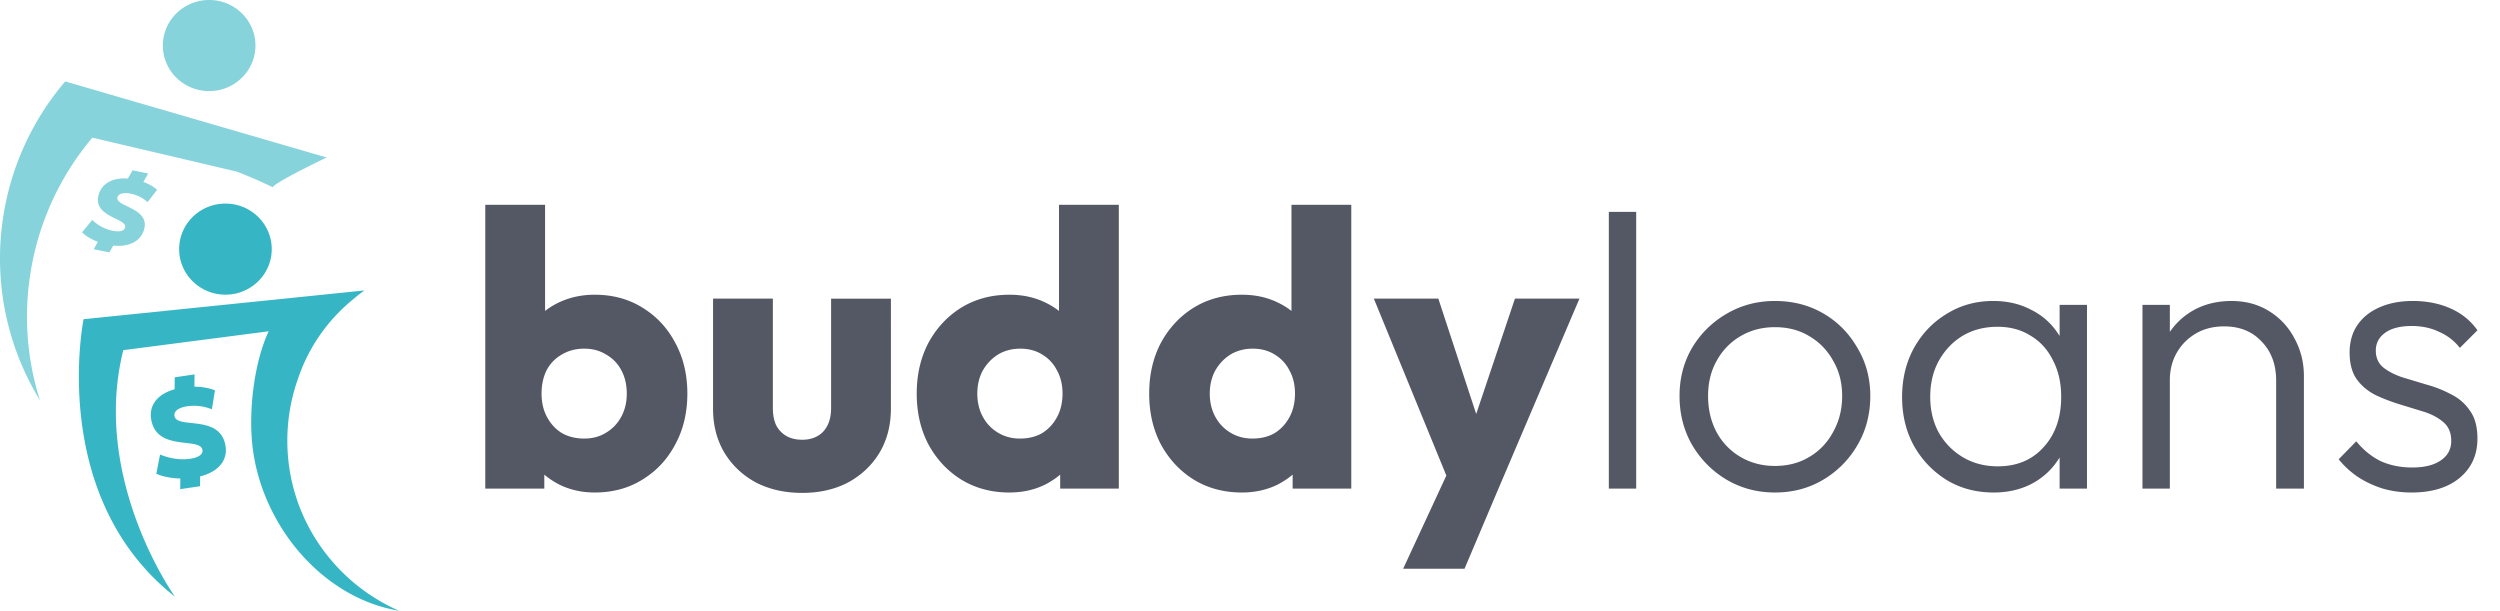 <svg xmlns="http://www.w3.org/2000/svg" width="307" height="75" fill="none"><path d="M73.032 60.48c-1.568 0-3.008-.32-4.32-.96-1.312-.672-2.384-1.552-3.216-2.64a7.3 7.3 0 0 1-1.44-3.744v-9.84c.128-1.376.608-2.592 1.44-3.648.832-1.088 1.904-1.936 3.216-2.544s2.752-.912 4.32-.912c2.208 0 4.16.528 5.856 1.584 1.728 1.056 3.072 2.496 4.032 4.32.992 1.824 1.488 3.904 1.488 6.24s-.496 4.416-1.488 6.24c-.96 1.824-2.304 3.264-4.032 4.32-1.696 1.056-3.648 1.584-5.856 1.584zM59.592 60V25.152h7.344v17.232l-1.2 5.664 1.104 5.664V60h-7.248zm12.144-6.144c1.024 0 1.92-.24 2.688-.72.8-.48 1.424-1.136 1.872-1.968s.672-1.776.672-2.832c0-1.088-.224-2.048-.672-2.88s-1.072-1.472-1.872-1.92c-.768-.48-1.664-.72-2.688-.72s-1.936.24-2.736.72c-.8.448-1.424 1.088-1.872 1.92-.416.832-.624 1.792-.624 2.88s.224 2.048.672 2.88 1.056 1.488 1.824 1.968c.8.448 1.712.672 2.736.672zm26.771 6.672c-2.144 0-4.048-.432-5.712-1.296-1.632-.896-2.912-2.112-3.84-3.648-.928-1.568-1.392-3.36-1.392-5.376V36.672h7.344v13.44c0 .8.128 1.488.384 2.064.288.576.704 1.024 1.248 1.344s1.2.48 1.968.48c1.088 0 1.952-.336 2.592-1.008.64-.704.96-1.664.96-2.88v-13.44h7.344V50.16c0 2.048-.464 3.856-1.392 5.424-.928 1.536-2.208 2.752-3.84 3.648-1.632.864-3.52 1.296-5.664 1.296zm25.443-.048c-2.208 0-4.176-.528-5.904-1.584-1.696-1.056-3.04-2.496-4.032-4.32-.96-1.824-1.44-3.904-1.44-6.24s.48-4.416 1.44-6.24c.992-1.824 2.336-3.264 4.032-4.32 1.728-1.056 3.696-1.584 5.904-1.584 1.6 0 3.04.304 4.32.912 1.312.608 2.384 1.456 3.216 2.544.864 1.056 1.344 2.272 1.44 3.648v9.84a6.97 6.97 0 0 1-1.392 3.744c-.832 1.088-1.904 1.968-3.216 2.64-1.312.64-2.768.96-4.368.96zm1.296-6.624c1.056 0 1.968-.224 2.736-.672.768-.48 1.376-1.136 1.824-1.968s.672-1.792.672-2.88-.224-2.032-.672-2.832c-.416-.832-1.024-1.488-1.824-1.968-.768-.48-1.664-.72-2.688-.72s-1.936.24-2.736.72c-.768.48-1.392 1.136-1.872 1.968-.448.832-.672 1.776-.672 2.832s.224 2 .672 2.832 1.072 1.488 1.872 1.968 1.696.72 2.688.72zM137.39 60h-7.2v-6.288l1.104-5.664-1.248-5.664V25.152h7.344V60zm15.107.48c-2.208 0-4.176-.528-5.904-1.584-1.696-1.056-3.04-2.496-4.032-4.32-.96-1.824-1.44-3.904-1.44-6.24s.48-4.416 1.44-6.24c.992-1.824 2.336-3.264 4.032-4.32 1.728-1.056 3.696-1.584 5.904-1.584 1.6 0 3.04.304 4.32.912 1.312.608 2.384 1.456 3.216 2.544.864 1.056 1.344 2.272 1.44 3.648v9.84a6.97 6.97 0 0 1-1.392 3.744c-.832 1.088-1.904 1.968-3.216 2.64-1.312.64-2.768.96-4.368.96zm1.296-6.624c1.056 0 1.968-.224 2.736-.672.768-.48 1.376-1.136 1.824-1.968s.672-1.792.672-2.88-.224-2.032-.672-2.832c-.416-.832-1.024-1.488-1.824-1.968-.768-.48-1.664-.72-2.688-.72s-1.936.24-2.736.72c-.768.48-1.392 1.136-1.872 1.968-.448.832-.672 1.776-.672 2.832s.224 2 .672 2.832 1.072 1.488 1.872 1.968 1.696.72 2.688.72zM165.937 60h-7.2v-6.288l1.104-5.664-1.248-5.664V25.152h7.344V60zm12.371.096l-9.6-23.424h7.92l6.096 18.576h-2.928l6.24-18.576h7.92l-9.984 23.424h-5.664zm-6 9.744l7.008-15.12 4.656 5.376-4.128 9.744h-7.536zM197.564 60V26.016h3.36V60h-3.36zm20.396.48c-2.176 0-4.16-.528-5.952-1.584-1.76-1.056-3.168-2.48-4.224-4.272-1.024-1.792-1.536-3.792-1.536-6 0-2.176.512-4.144 1.536-5.904a11.74 11.74 0 0 1 4.224-4.176c1.792-1.056 3.776-1.584 5.952-1.584 2.208 0 4.192.512 5.952 1.536s3.152 2.432 4.176 4.224c1.056 1.76 1.584 3.728 1.584 5.904 0 2.24-.528 4.256-1.584 6.048a11.74 11.74 0 0 1-4.176 4.224c-1.76 1.056-3.744 1.584-5.952 1.584zm0-3.264c1.6 0 3.008-.368 4.224-1.104 1.248-.736 2.224-1.76 2.928-3.072.736-1.312 1.104-2.784 1.104-4.416s-.368-3.072-1.104-4.32a7.82 7.82 0 0 0-2.928-3.024c-1.216-.736-2.624-1.104-4.224-1.104-1.568 0-2.976.368-4.224 1.104a7.82 7.82 0 0 0-2.928 3.024c-.704 1.248-1.056 2.688-1.056 4.32 0 1.664.352 3.152 1.056 4.464a7.82 7.82 0 0 0 2.928 3.024c1.248.736 2.656 1.104 4.224 1.104zm26.849 3.264c-2.144 0-4.064-.512-5.76-1.536-1.696-1.056-3.04-2.464-4.032-4.224-.96-1.76-1.44-3.744-1.44-5.952 0-2.24.48-4.24 1.44-6 .992-1.792 2.336-3.2 4.032-4.224 1.696-1.056 3.6-1.584 5.712-1.584 1.728 0 3.264.352 4.608 1.056a8.26 8.26 0 0 1 3.312 2.88c.864 1.216 1.392 2.64 1.584 4.272v7.056c-.192 1.632-.72 3.072-1.584 4.32-.832 1.248-1.936 2.224-3.312 2.928-1.344.672-2.864 1.008-4.56 1.008zm.528-3.216c2.336 0 4.208-.784 5.616-2.352 1.44-1.568 2.16-3.632 2.16-6.192 0-1.696-.336-3.184-1.008-4.464-.64-1.312-1.552-2.32-2.736-3.024-1.152-.736-2.512-1.104-4.08-1.104-1.6 0-3.024.368-4.272 1.104-1.216.736-2.192 1.76-2.928 3.072-.704 1.28-1.056 2.752-1.056 4.416s.352 3.136 1.056 4.416c.736 1.28 1.728 2.288 2.976 3.024s2.672 1.104 4.272 1.104zM252.921 60v-6.048l.672-5.568-.672-5.424v-5.52h3.36V60h-3.36zm26.591 0V46.752c0-1.984-.592-3.584-1.776-4.8-1.152-1.248-2.688-1.872-4.608-1.872-1.312 0-2.464.288-3.456.864a6.38 6.38 0 0 0-2.352 2.352c-.576.992-.864 2.128-.864 3.408l-1.536-.864c0-1.696.4-3.216 1.2-4.56s1.872-2.4 3.216-3.168c1.376-.768 2.944-1.152 4.704-1.152 1.728 0 3.264.416 4.608 1.248s2.384 1.952 3.12 3.36c.768 1.408 1.152 2.944 1.152 4.608V60h-3.408zm-16.416 0V37.44h3.36V60h-3.36zm33.021.48c-1.216 0-2.384-.16-3.504-.48-1.12-.352-2.144-.832-3.072-1.44a10.8 10.8 0 0 1-2.352-2.16l2.16-2.208c.896 1.088 1.904 1.904 3.024 2.448 1.152.512 2.432.768 3.84.768 1.504 0 2.672-.288 3.504-.864.864-.576 1.296-1.376 1.296-2.4 0-.96-.304-1.712-.912-2.256s-1.392-.976-2.352-1.296l-2.976-.912c-1.056-.32-2.064-.704-3.024-1.152-.96-.48-1.744-1.136-2.352-1.968-.576-.832-.864-1.92-.864-3.264 0-1.28.304-2.384.912-3.312.64-.96 1.536-1.696 2.688-2.208 1.184-.544 2.576-.816 4.176-.816 1.696 0 3.232.304 4.608.912s2.48 1.504 3.312 2.688l-2.16 2.16c-.672-.864-1.52-1.52-2.544-1.968-.992-.48-2.112-.72-3.36-.72-1.44 0-2.544.288-3.312.864-.736.544-1.104 1.264-1.104 2.16 0 .864.304 1.552.912 2.064.608.48 1.376.88 2.304 1.2l3.024.912a14.53 14.53 0 0 1 3.024 1.2c.96.48 1.728 1.152 2.304 2.016.608.832.912 1.968.912 3.408 0 2.016-.736 3.632-2.208 4.848-1.44 1.184-3.408 1.776-5.904 1.776z" fill="#545764"/><g fill-rule="evenodd" fill="rgba(54, 182, 197, 1)"><path d="M27.685 36.185c3.139 0 5.685-2.504 5.685-5.593S30.824 25 27.685 25 22 27.504 22 30.593s2.545 5.593 5.685 5.593zm17.065-.519l-6.124.628-28.363 2.904S5.837 60.96 21.486 73.275c0 0-10.324-14.406-6.345-30.276l17.852-2.317c-1.705 3.659-2.375 9.022-2.077 13.172C31.648 63.931 39.281 73.386 49 75c-8.078-3.544-13.716-11.56-13.716-20.883 0-2.687.468-5.265 1.329-7.659 1.226-3.631 3.459-7.017 6.789-9.738.436-.367.885-.719 1.348-1.054zM24.58 58.501c2.455-.614 3.614-2.243 2.994-4.259-.589-1.918-2.523-2.128-4.068-2.296-1.032-.112-1.89-.206-2.059-.775-.173-.562.332-1.102 1.529-1.278a5.79 5.79 0 0 1 3.041.371l.381-2.331c-.73-.293-1.599-.443-2.523-.448l.018-1.511-2.436.36-.018 1.468c-2.318.655-3.356 2.243-2.751 4.211s2.571 2.199 4.125 2.379c1.016.118 1.855.216 2.024.765.173.562-.359 1.013-1.467 1.178-1.166.172-2.472-.005-3.712-.519l-.464 2.359c.76.341 1.807.561 2.952.583l-.016 1.311 2.435-.36.015-1.209z"/><path opacity=".6" d="M25.685 11.185c3.139 0 5.685-2.504 5.685-5.592S28.824 0 25.685 0 20 2.504 20 5.593s2.545 5.592 5.685 5.592zm-17.449-1.12l31.874 9.276C33.194 22.682 33.5 23 33.5 23s-2-1-4.455-1.937l-17.702-4.157a33.98 33.98 0 0 0-7.746 17.627A33.86 33.86 0 0 0 4.908 49.16 33.31 33.31 0 0 1 .277 27.464c.859-6.69 3.645-12.67 7.732-17.463l.226.065zm9.503 17.923c-.316 1.556-1.791 2.382-3.829 2.168l-.473.834-1.927-.384.514-.905c-.833-.315-1.518-.739-1.945-1.174l1.244-1.513c.715.679 1.605 1.142 2.527 1.327.877.175 1.438.003 1.527-.432.086-.425-.494-.712-1.194-1.059-1.072-.53-2.427-1.201-2.118-2.723s1.679-2.35 3.633-2.199l.575-1.011 1.926.386-.592 1.041c.678.245 1.259.575 1.682.969l-1.173 1.515c-.553-.528-1.296-.891-2.092-1.05-.945-.189-1.522.053-1.611.488s.501.726 1.215 1.073c1.071.519 2.411 1.169 2.11 2.651z"/></g></svg>